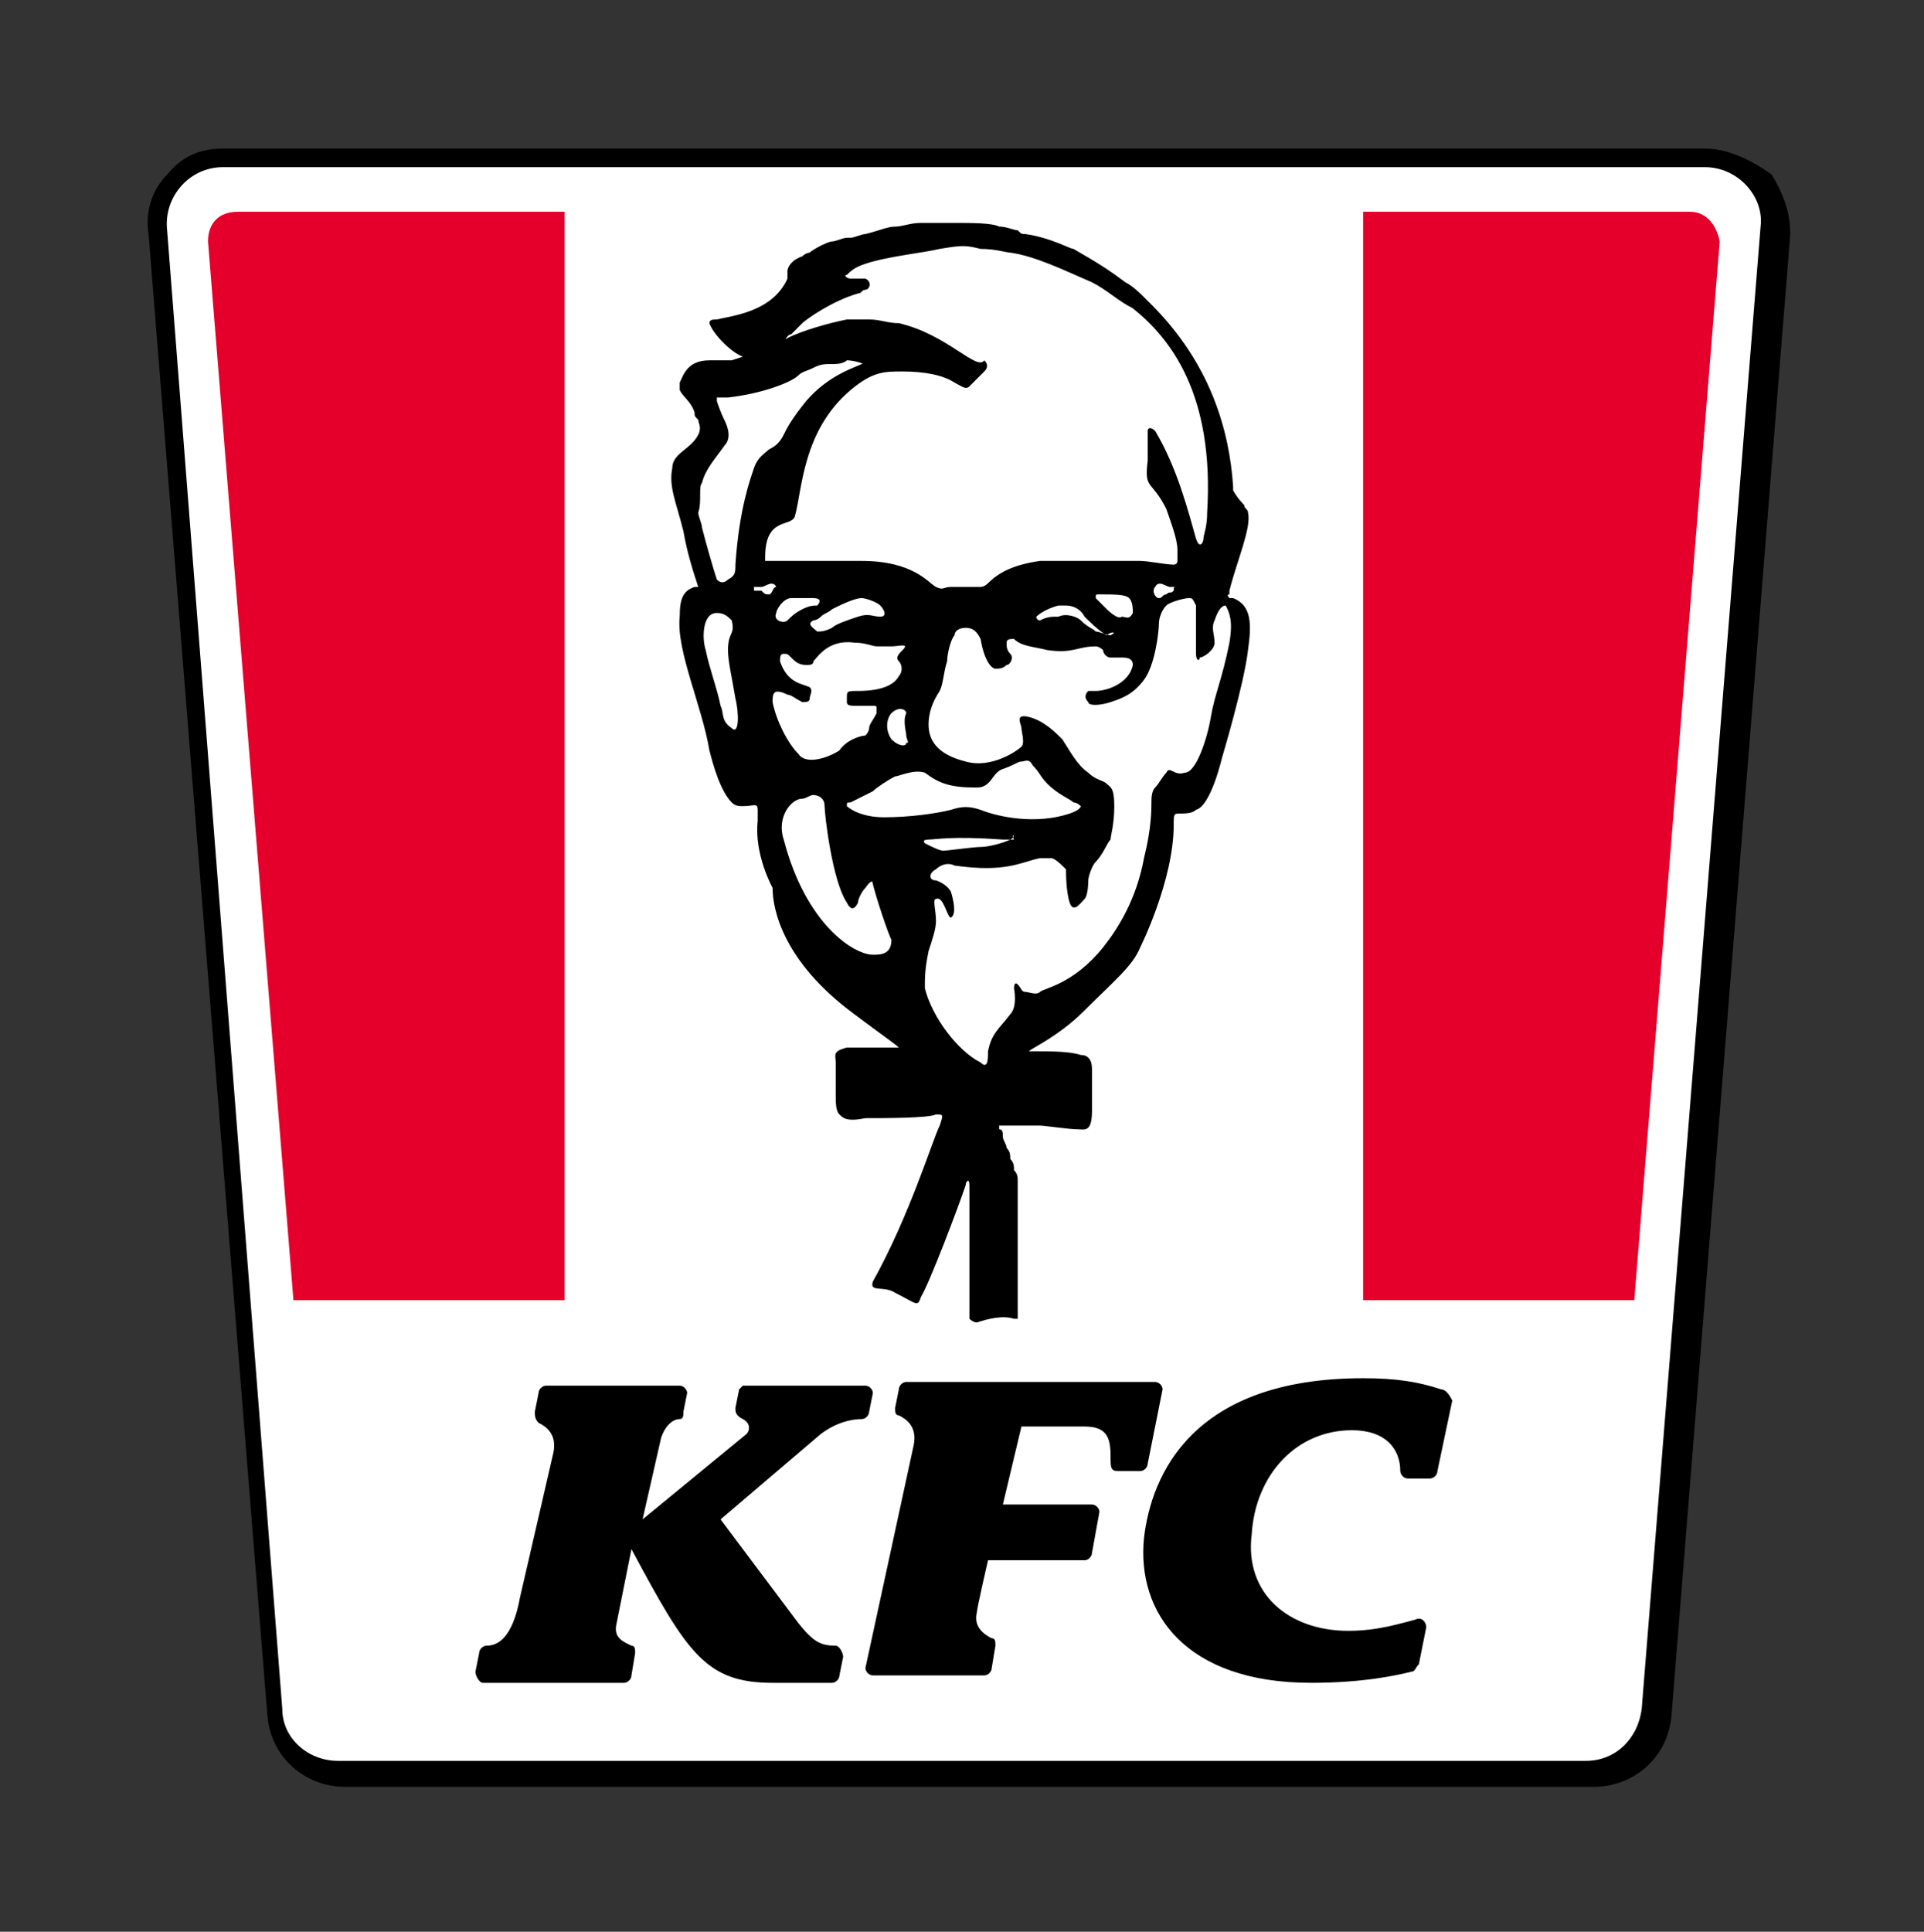<?xml version="1.0" encoding="utf-8"?>
<!-- Generator: Adobe Illustrator 25.2.3, SVG Export Plug-In . SVG Version: 6.00 Build 0)  -->
<!DOCTYPE svg PUBLIC "-//W3C//DTD SVG 1.1//EN" "http://www.w3.org/Graphics/SVG/1.1/DTD/svg11.dtd">
<svg version="1.1" id="Layer_1" xmlns:x="http://ns.adobe.com/Extensibility/1.0/" xmlns:i="http://ns.adobe.com/AdobeIllustrator/10.0/" xmlns:graph="http://ns.adobe.com/Graphs/1.0/"
	 xmlns="http://www.w3.org/2000/svg" xmlns:xlink="http://www.w3.org/1999/xlink" x="0px" y="0px" viewBox="0 0 51.8 52"
	 style="enable-background:new 0 0 51.8 52;" xml:space="preserve">
<rect x="0" y="0" width="51.8" height="52" fill="#333333" stroke="none"/>
<style type="text/css">
	.st0{fill-rule:evenodd;clip-rule:evenodd;fill:#FFFFFF;}
	.st1{fill-rule:evenodd;clip-rule:evenodd;}
	.st2{fill-rule:evenodd;clip-rule:evenodd;fill:#E4002B;}
</style>
<path class="st0" d="M9.1,47.7c-0.9,0-1.7-0.7-1.8-1.6L4.2,6.2c0-0.5,0.1-1,0.5-1.4C5,4.5,5.5,4.3,6,4.3h39.9c0.5,0,1,0.2,1.3,0.6
	c0.3,0.4,0.5,0.9,0.5,1.4l-3.2,39.9c-0.1,0.9-0.9,1.6-1.8,1.6H9.1z"/>
<path class="st1" d="M45.9,4H6C5.4,4,4.9,4.2,4.5,4.7c-0.4,0.4-0.6,1-0.5,1.6l3.2,39.9c0.1,1.1,1,1.9,2.1,1.9h33.6
	c1.1,0,2-0.8,2.1-1.9l3.2-39.9c0-0.6-0.2-1.1-0.5-1.6C47,4.2,46.4,4,45.9,4z M45.9,4.5c0.9,0,1.6,0.8,1.5,1.6l-3.2,39.9
	c-0.1,0.8-0.7,1.4-1.5,1.4H9.1c-0.8,0-1.5-0.6-1.5-1.4L4.5,6.2C4.4,5.3,5.1,4.5,6,4.5H45.9z"/>
<path class="st2" d="M15.2,5.7H6.4C5.9,5.7,5.6,6,5.6,6.5l2.3,28.5h7.3V5.7z"/>
<path class="st2" d="M45.5,5.7h-8.8v29.3H44l2.3-28.5C46.2,6,45.9,5.7,45.5,5.7z"/>
<path class="st1" d="M20.8,23.9c0,0.6,0.3,2,2.2,3.4c0.8,0.6,1.1,0.8,1.2,0.9l0,0c0.1,0-0.3,0-0.4,0c-0.1,0-0.6,0-1,0
	c-0.4,0.1-0.3,0.2-0.3,0.4c0,0.2,0,0.5,0,0.8c0,0.3,0,0.5,0.1,0.6c0.1,0.1,0.2,0.2,0.7,0.1c0.5,0,1.7,0,1.9-0.1c0.2,0,0.2,0,0.1,0.3
	c-0.2,0.4-0.8,2.4-1.8,4.2c-0.1,0.3,0.3,0.1,0.6,0.3c0.6,0.3,0.6,0.4,0.7,0.1c0.2-0.3,1-2.4,1.2-3c0-0.1,0.1-0.2,0.1,0
	c0,0.1,0,2.7,0,3.5c0,0,0,0.1,0,0.1c0,0,0.1,0.1,0.2,0.1h0c0.3-0.1,0.7-0.2,1-0.1c0,0,0.1,0,0.1,0c0,0,0,0,0-0.1c0,0,0-0.1,0-0.1
	c0,0,0,0,0,0c0-0.1,0-0.1,0-0.2c0,0,0-0.1,0-0.1c0-0.1,0-0.1,0-0.2c0-0.1,0-0.1,0-0.2c0-0.1,0-0.2,0-0.2c0-0.1,0-0.2,0-0.3
	c0-0.1,0-0.1,0-0.2c0-0.1,0-0.2,0-0.3c0-0.1,0-0.2,0-0.3c0-0.1,0-0.2,0-0.3c0-0.1,0-0.2,0-0.3c0-0.1,0-0.2,0-0.3c0-0.1,0-0.2,0-0.3
	c0-0.1,0-0.2,0-0.3c0-0.1,0-0.2-0.1-0.3c0-0.1,0-0.2-0.1-0.3c0-0.1,0-0.2-0.1-0.3c0-0.1-0.1-0.2-0.1-0.3c0-0.1,0-0.2-0.1-0.2
	c0,0,0-0.1,0-0.1c0,0,0.1,0,0.1,0c0,0,0,0,0,0c0.3,0,0.9,0,1,0c0.1,0,0.8,0.1,1,0.1c0.2,0,0.4,0.1,0.4-0.5c0-0.1,0-0.2,0-0.4v-0.1
	c0,0,0-0.1,0-0.1c0,0,0,0,0-0.1c0,0,0,0,0-0.1c0,0,0,0,0,0c0,0,0-0.1,0-0.1c0,0,0,0,0,0c0,0,0,0,0-0.1c0,0,0,0,0,0c0,0,0,0,0,0
	c0,0,0,0,0,0c0,0,0,0,0-0.1c0-0.1,0-0.4-0.3-0.4c-0.3-0.1-0.8-0.1-1.3-0.1c-0.1,0-0.1,0-0.1,0l0,0c0.1-0.1,0.8-0.4,1.5-1.1
	c0.8-0.8,1.3-1.2,1.5-1.7c0,0,0.9-1.8,0.9-3.3c0-0.3,0-0.3,0.2-0.3c0.1,0,0.3,0,0.4-0.1c0.4-0.1,0.7-1.4,0.7-1.4s0.6-2,0.7-2.9
	c0.1-0.7,0.1-1.2-0.4-1.4l-0.1,0c0,0-0.1-0.1,0-0.1c0,0,0-0.1,0-0.1c0.2-0.8,0.6-1.7,0.5-2.1c0-0.1-0.1-0.1-0.1-0.2
	c0,0-0.2-0.2-0.3-0.4c0,0,0,0,0-0.1c-0.1-1.5-0.6-3.3-2.2-4.9c0,0-0.1-0.1-0.2-0.2c-0.1-0.1-0.3-0.3-0.5-0.4
	c-0.4-0.3-0.7-0.5-1.4-0.9c-0.1,0-0.6-0.3-1.3-0.4c-0.1,0-0.1,0-0.2-0.1c-0.1,0-0.3-0.1-0.5-0.1C26.7,6,26.2,6,25.6,6
	c-0.1,0-0.1,0-0.2,0c0,0-0.1,0-0.1,0c0,0-0.1,0-0.1,0c-0.1,0-0.3,0-0.4,0c-0.3,0-0.5,0.1-0.7,0.1c-0.2,0-0.4,0.1-0.8,0.2
	c-0.1,0-0.3,0.1-0.4,0.1c0,0-0.1,0-0.1,0c-0.1,0-0.3,0.1-0.4,0.1c-0.1,0-0.5,0.2-0.6,0.3c0,0-0.1,0-0.2,0.1
	c-0.3,0.1-0.4,0.3-0.4,0.4c0,0.1,0,0.1,0,0.2c-0.4,0.9-1.5,1-1.9,1.1c-0.1,0-0.2,0-0.2,0.1c0.1,0.3,0.6,0.8,0.9,0.9
	c0,0-0.3,0.1-0.3,0.1c-0.1,0-0.6,0-0.6,0c0,0,0,0,0,0c-0.6,0-0.7,0.4-0.8,0.6c0,0.1,0,0.1,0,0.2c0.1,0.2,0.3,0.3,0.4,0.6
	c0,0,0,0,0,0c0,0.1,0,0.1,0.1,0.2c0,0.1,0.1,0.2,0,0.4c-0.2,0.4-0.7,0.5-0.7,0.9c-0.1,0.5,0.1,0.9,0.3,1.7c0.1,0.6,0.3,1.2,0.4,1.5
	c0,0,0,0,0,0c0,0-0.1,0-0.1,0c-0.3,0.1-0.4,0.3-0.4,0.8c-0.1,0.9,0.6,2.4,0.8,3.6c0.1,0.4,0.3,1.1,0.6,1.4c0.1,0.1,0.2,0.1,0.3,0.1
	c0.3,0,0.4-0.1,0.4,0.1c0,0.1,0,0.2,0,0.3C20.3,23,20.8,23.9,20.8,23.9z M21.3,9c0.1-0.1,0.2-0.2,0.3-0.3c0.1-0.1,0.8-0.6,1.5-0.8
	c0.1,0,0.1-0.1,0.2-0.1c0.1,0,0.2-0.2,0-0.3c-0.2,0-0.3,0-0.4,0c-0.1,0-0.2-0.1-0.1-0.1c0.1-0.1,0.2-0.2,0.5-0.3
	c0.6-0.2,1.6-0.3,2-0.4c0.6-0.1,0.7-0.1,1.1,0c0.4,0,0.7,0.1,0.8,0.1c0.7,0.1,1.5,0.5,2.2,0.8c0.4,0.2,0.7,0.5,1.1,0.7
	c1,0.8,2.2,2.3,2,5.5c0,0.4-0.1,0.6-0.1,0.7c0,0.1-0.1,0.3-0.2,0c-0.2-0.7-0.5-1.9-1.1-2.9c-0.1-0.1-0.2-0.1-0.2,0
	c0,0.1,0,0.7,0,0.8c-0.1,0.8,0.1,0.5,0.5,1.3c0.1,0.3,0.3,0.8,0.3,1.1c0,0.1,0,0.2,0,0.3c0,0.1-0.1,0.1-0.1,0.1
	c-0.2,0-0.7-0.1-0.9-0.1c-0.3,0-2.1,0-2.7,0c-0.7,0.1-1.1,0.3-1.4,0.6c-0.1,0.1-0.2,0.1-0.2,0.1c0,0-0.1,0-0.1,0c0,0-0.1,0-0.2,0
	c-0.2,0-0.4,0-0.5,0c-0.2,0-0.2,0.1-0.4,0c-0.2-0.1-0.6-0.7-2-0.7c-0.8,0-1.7,0-2.3,0c-0.2,0-0.3,0-0.3,0c0,0,0-0.1,0-0.1
	c0-1.1,0.7-0.8,0.8-1.1c0.2-0.7,0.2-2.3,1.5-3.4c0.6-0.5,0.9-0.5,1.4-0.5c0.6,0,1.1,0.1,1.4,0.3c0.2,0.1,0.3,0.2,0.4,0.1
	c0.1-0.1,0.3-0.3,0.4-0.4c0.1-0.1,0.1-0.2,0-0.3C26.3,10,25.5,9,24.2,8.7c-0.3,0-0.5-0.1-0.8-0.1c-0.1,0-0.3,0-0.6,0
	c-0.5,0.1-1.2,0.3-1.6,0.5C21.1,9.2,21.2,9,21.3,9z M31.6,15.9c-0.1,0.1-0.1,0-0.2,0.1c-0.1,0-0.1,0.1-0.2,0.1
	c-0.1,0-0.2-0.2-0.1-0.3c0.1-0.2,0.3,0,0.4,0c0.1,0,0.1,0,0.2,0C31.6,15.8,31.6,15.8,31.6,15.9z M29.8,16.4c0,0-0.2-0.2-0.3-0.3
	c0-0.1,0-0.1,0.1-0.1c0.4,0,0.7,0,0.8,0.1c0.1,0.1,0.1,0.3,0.1,0.4c-0.1,0.2-0.2,0.1-0.3,0.1C30.1,16.7,29.8,16.4,29.8,16.4z
	 M29.9,17.1c-0.1,0-0.3-0.1-0.4-0.1c-0.1-0.1-0.2-0.1-0.4-0.3c-0.1-0.1-0.4-0.2-0.6-0.1c-0.2,0-0.3,0-0.5,0.1
	c-0.1,0-0.1-0.1-0.1-0.1c0,0,0.2-0.2,0.6-0.3c0.1,0,0.2,0,0.2,0c0.2,0,0.4,0.1,0.5,0.3c0.1,0.1,0.4,0.4,0.6,0.5
	C29.9,17,30.1,17,29.9,17.1z M24.4,19.8c0,0.1,0.1,0.2,0,0.2c0,0.1-0.2,0.1-0.4-0.1c-0.2-0.3-0.1-0.6,0-0.7c0.2-0.2,0.4-0.1,0.4,0
	C24.3,19.4,24.4,19.7,24.4,19.8z M21.9,16.7c0,0,0.1,0,0.2-0.1c0.1-0.1,0.2-0.1,0.3-0.2c0.2-0.1,0.6-0.3,0.8-0.3
	c0.1,0,0.4,0.1,0.5,0.2c0.1,0.1,0.2,0.3,0,0.3c-0.2,0-0.3-0.1-0.6,0c-0.3,0.1-0.6,0.2-0.7,0.3c-0.2,0.1-0.3,0.1-0.4,0.1
	C21.9,16.9,21.7,16.8,21.9,16.7z M21.6,16.4c-0.2,0.1-0.3,0.2-0.4,0.3c-0.1,0.1-0.4,0-0.3-0.2c0-0.1,0.2-0.4,0.4-0.4
	c0,0,0.2,0,0.3,0c0.1,0,0.2,0,0.3,0c0.2,0,0.2,0.1,0.1,0.2C21.9,16.3,21.8,16.3,21.6,16.4z M18.9,13c0.1-0.4,0.4-0.7,0.6-1
	c0.2-0.2,0.1-0.5,0-0.7c-0.1-0.2-0.2-0.5-0.2-0.5c0,0,0-0.1,0-0.1c0,0,0,0,0,0l0.3,0c0.9-0.1,1.7-0.4,1.9-0.6
	c0.1-0.1,0.2-0.1,0.4-0.2c0.2-0.1,0.3-0.1,0.5-0.1c0.1,0,0.3,0,0.4-0.1c0.2,0,0.5,0.1,0.4,0.1c-0.2,0.1-0.9,0.3-1.5,1
	c-0.4,0.5-0.5,0.7-0.6,0.9c-0.1,0.2-0.2,0.3-0.4,0.4c-0.1,0.1-0.3,0.2-0.4,0.5c-0.1,0.3-0.4,1.1-0.5,2.6c0,0.2,0,0.3-0.2,0.4
	c0,0,0,0,0,0c-0.1,0.1-0.2,0.1-0.3,0c-0.1-0.3-0.3-1-0.4-1.4c0-0.1-0.1-0.3-0.1-0.4C18.9,13.5,18.8,13.1,18.9,13z M19.7,19.6
	c-0.3-0.2-0.2-0.4-0.3-0.6c-0.1-0.5-0.3-1-0.4-1.5c-0.1-0.3-0.1-1,0.3-1c0.2,0,0.3,0.1,0.4,0.2c0.1,0.4-0.1,0.3-0.1,0.8
	c0,0.3,0.1,0.7,0.2,1.3C19.9,19.2,19.9,19.8,19.7,19.6L19.7,19.6z M20.7,16c-0.1,0-0.1,0-0.2-0.1c-0.1,0-0.2,0-0.2,0
	c0-0.1,0-0.1,0-0.1c0.1,0,0.1,0,0.2,0c0.1,0,0.3-0.2,0.4,0C20.8,15.8,20.8,16,20.7,16z M20.8,18.9c0-0.2,0-0.4,0.4-0.2
	c0.1,0,0.2,0.1,0.4,0.2c0.1,0,0.2,0,0.2-0.1c0-0.1,0.1-0.2,0-0.3c-0.2-0.1-0.6-0.1-0.8-0.7c0-0.1,0-0.2,0.1-0.2c0.1,0,0.1,0,0.2,0.1
	c0.1,0.1,0.2,0.2,0.4,0.2c0.1,0,0.2,0,0.2-0.1c0.1-0.1,0.4-0.6,1.1-0.5c0.3,0,0.5,0.1,0.6,0.1c0.1,0,0.2,0,0.4,0
	c0.2,0,0.5-0.1,0.3,0.1c-0.1,0.1-0.2,0.2-0.1,0.3c0,0,0,0,0,0c0.1,0.1,0.1,0.3,0,0.4l0,0c-0.1,0.2-0.4,0.4-1.1,0.4
	c-0.3,0-0.3,0-0.3,0.2c0,0.1,0,0.1,0,0.1c0,0.1,0.1,0.1,0.3,0.1c0.1,0,0.4,0,0.4,0c0.1,0,0.1,0,0.1,0.1c0,0,0,0,0,0.1
	c-0.1,0.2-0.2,0.3-0.2,0.4c0,0.1-0.1,0.2-0.1,0.2c0,0,0,0,0,0c-0.1,0-0.5,0.1-0.7,0.4c-0.3,0.2-0.9,0.4-1.1,0.1
	C21.2,20,20.9,19.4,20.8,18.9z M23.5,25.7c-0.5,0-1.8-0.8-2.4-3.1c-0.2-0.6,0.2-1.1,0.5-1.1c0.1,0,0.2-0.1,0.3-0.1
	c0,0,0.3,0,0.3,0.3c0,0.2,0.2,2,0.6,2.6c0.1,0.2,0.2,0.2,0.3,0c0-0.1,0.1-0.3,0.2-0.4c0,0,0.2-0.3,0.2-0.1c0.1,0.4,0.4,1.3,0.5,1.5
	C24,25.7,23.7,25.7,23.5,25.7z M23.8,22c-0.7,0-1-0.3-1-0.3c0-0.1,0-0.1,0.1-0.1c0.2-0.1,0.4-0.2,0.6-0.3c0.1-0.1,0.4-0.3,0.6-0.4
	c0.1,0,0.5-0.2,0.8-0.1c0.4,0.3,0.7,0.4,1.4,0.4c0.4,0,0.4-0.4,0.7-0.5c0.3-0.1,0.4-0.2,0.5-0.2c0.1,0,0.2-0.1,0.3,0.1
	c0.2,0.2,0.2,0.3,0.4,0.5c0.3,0.3,0.6,0.4,0.7,0.5c0.1,0,0.2,0.1,0.2,0.1c0,0,0,0.1-0.3,0.2c-0.9,0.3-1.9,0.1-2.4-0.1
	c-0.3-0.1-0.5-0.1-0.8,0C25.2,21.9,24.5,22,23.8,22z M27.2,22.6c-0.2,0.1-0.6,0.2-0.8,0.2c-0.2,0-0.9,0.1-1,0.1
	c-0.1,0-0.3-0.1-0.5-0.2c0,0-0.1-0.1,0.1-0.1c0.2,0,0.6-0.1,2,0c0.1,0,0.2,0,0.3,0C27.2,22.4,27.4,22.5,27.2,22.6z M33.1,17.3
	c-0.2,1-0.4,1.4-0.5,2c-0.1,0.6-0.4,1.5-0.7,1.5c-0.3,0.1-0.4-0.2-0.5,0c-0.1,0.1-0.2,0.3-0.3,0.4C31,21.3,31,21.5,31,21.6
	c0,0.2,0,0.7-0.2,1.5c-0.2,1.1-0.7,1.9-1.1,2.4c-0.8,1-1.6,1.1-1.7,1.2c-0.1,0.1-0.3,0-0.4,0c-0.1,0-0.1-0.1-0.2-0.2
	c-0.1-0.1-0.1,0.1-0.1,0.1c0,0,0.1,0.5-0.1,0.7c-0.3,0.4-0.5,0.5-0.6,1c0,0.2,0,0.5-0.2,0.3c-0.6-0.3-1.3-1.2-1.5-2
	c0-0.3,0-0.5,0.1-1c0.1-0.3,0.2-0.6,0.2-0.8c0-0.3-0.1-0.6,0-0.6c0.2-0.1,0.3,0.5,0.4,0.5c0.2-0.1,0-0.7,0-0.7s-0.1-0.2-0.4-0.3
	c-0.2,0-0.2-0.2,0-0.3c0.1-0.1,0.3-0.2,0.5-0.1c1.4,0.2,1.8-0.1,2.3-0.2c0.1,0,0.2,0,0.3,0c0.1,0,0.3,0.2,0.4,0.3
	c0,0.1,0,0.6,0.1,0.9c0.1,0.3,0.3,0,0.4-0.1c0.1-0.1,0.1-0.5,0.1-0.5c0-0.1,0.1-0.4,0.2-0.5c0.2-0.2,0.3-0.5,0.4-0.6
	c0-0.1,0.1-0.4,0.1-0.9c0-0.5-0.1-0.5-0.2-0.6c-0.1-0.1-0.3-0.1-0.5-0.3c-0.3-0.2-0.5-0.6-0.7-0.9c-0.2-0.2-0.5-0.5-0.9-0.6
	c-0.4-0.1-0.2,0.2-0.2,0.3c0,0.1,0.1,0.4,0,0.5c-0.1,0.1-0.8,0.6-1.5,0.4c-0.8-0.2-1-0.6-1-1c0-0.3,0.1-0.6,0.3-0.9
	c0.1-0.2,0.1-0.5,0.2-0.8c0-0.2,0.1-0.6,0.2-0.7c0-0.1,0.1-0.2,0.3-0.2c0.2,0,0.3,0.1,0.4,0.3c0.1,0.6,0.3,0.8,0.4,0.8
	c0.1,0,0.2,0,0.3-0.1c0.1,0,0.2-0.2,0.1-0.3c-0.1-0.1-0.1-0.2-0.1-0.3c0-0.1,0.1-0.1,0.2-0.1c0.2,0.2,0.5,0.2,0.9,0.3
	c0.7,0.1,0.8-0.1,1.3-0.1c0.1,0,0.2,0.1,0.2,0.1c0,0.1,0.1,0.2,0.2,0.2c0.1,0,0.2,0,0.3,0c0.1,0,0.3,0,0.3,0.2
	c-0.1,0.5-0.7,0.7-1,0.7c-0.1,0-0.2,0-0.2,0c-0.1,0.1-0.1,0.2,0,0.3c0,0.1,0.3,0.1,0.6,0c0.3-0.1,0.6-0.2,0.9-0.6
	c0.3-0.4,0.4-1.3,0.4-1.5c0-0.2,0.1-0.4,0.2-0.5c0.1-0.1,0.5-0.2,0.6-0.2c0.1,0,0.1,0,0.2,0.2c0,0.2,0,1.2,0,1.3
	c0,0.2,0.1,0.2,0.1,0.1c0.1,0,0.4-0.2,0.4-0.4c0-0.2-0.1-0.4,0-0.6c0.1-0.3,0.2-0.4,0.3-0.4C33.1,16.5,33.2,16.7,33.1,17.3"/>
<path class="st1" d="M38.8,37.4c-0.6-0.2-1.2-0.3-2.1-0.3c-4.6,0-5.7,2.6-5.9,4.3c-0.2,2,1.1,3.9,4.5,3.9c1.4,0,2.3-0.2,2.7-0.3
	c0.1,0,0.1-0.1,0.2-0.2l0.2-1c0-0.1-0.1-0.3-0.3-0.2c-0.4,0.1-1,0.3-1.8,0.3c-1.6,0-2.8-1-2.6-2.6c0.1-1.6,1.2-2.8,2.7-2.8
	c0.9,0,1.3,0.5,1.3,1.1c0,0,0,0,0,0c0,0.1,0.1,0.2,0.2,0.2h0.6c0.1,0,0.2-0.1,0.2-0.2l0.4-1.9C39,37.5,38.9,37.4,38.8,37.4z"/>
<path class="st1" d="M19.9,37.4l-0.1,0.5c0,0.1,0,0.2,0.2,0.3l0,0c0.2,0.1,0.2,0.3,0.1,0.4l-2.8,2.3c0,0,0,0,0,0l0.5-2.2
	c0.1-0.3,0.3-0.5,0.5-0.5c0,0,0,0,0,0c0.1,0,0.1-0.1,0.1-0.2l0.1-0.5c0-0.1-0.1-0.2-0.2-0.2h-3.6c-0.1,0-0.2,0.1-0.2,0.2l-0.1,0.5
	c0,0.1,0,0.2,0.1,0.3c0,0,0,0,0,0c0.2,0.1,0.5,0.3,0.4,0.8l-0.9,3.9c-0.2,1.1-0.6,1.3-0.9,1.3c0,0,0,0,0,0c-0.1,0-0.2,0.1-0.2,0.2
	l-0.1,0.5c0,0.1,0.1,0.3,0.2,0.3h3.8c0.1,0,0.2-0.1,0.2-0.2l0.1-0.6c0-0.1,0-0.2-0.1-0.2c0,0,0,0,0,0c-0.2-0.1-0.5-0.2-0.4-0.6
	l0.4-2c0,0,0,0,0,0c1.5,2.8,2,3.6,3.8,3.6h1.6c0.1,0,0.2-0.1,0.2-0.2l0.1-0.5c0-0.1-0.1-0.3-0.2-0.3c-0.4,0-0.6-0.1-1-0.6l-2.1-2.8
	c0,0,0,0,0,0l2.7-2.3c0.4-0.3,0.8-0.4,1.1-0.4c0,0,0,0,0,0c0.1,0,0.2-0.1,0.2-0.2l0.1-0.5c0-0.1-0.1-0.2-0.2-0.2h-3.3
	C20.1,37.2,20,37.3,19.9,37.4z"/>
<path class="st1" d="M30.1,39.6h0.6c0.1,0,0.2-0.1,0.2-0.2l0.4-2c0-0.1-0.1-0.2-0.2-0.2h-6.7c-0.1,0-0.2,0.1-0.2,0.2l-0.1,0.5
	c0,0.1,0,0.2,0.1,0.2c0,0,0,0,0,0c0.2,0.1,0.5,0.3,0.4,0.8l-1.3,6c0,0.1,0.1,0.2,0.2,0.2h3c0.1,0,0.2-0.1,0.2-0.2l0.1-0.6
	c0-0.1,0-0.2-0.1-0.2c0,0,0,0,0,0c-0.2-0.1-0.5-0.3-0.4-0.7c0-0.1,0.3-1.4,0.3-1.4h2.6c0.1,0,0.2-0.1,0.2-0.2l0.2-1.1
	c0-0.1-0.1-0.2-0.2-0.2H27l0.5-2.1l1.7,0c0.6,0,0.7,0.3,0.7,0.8c0,0,0,0,0,0C29.9,39.5,29.9,39.6,30.1,39.6z"/>
</svg>
